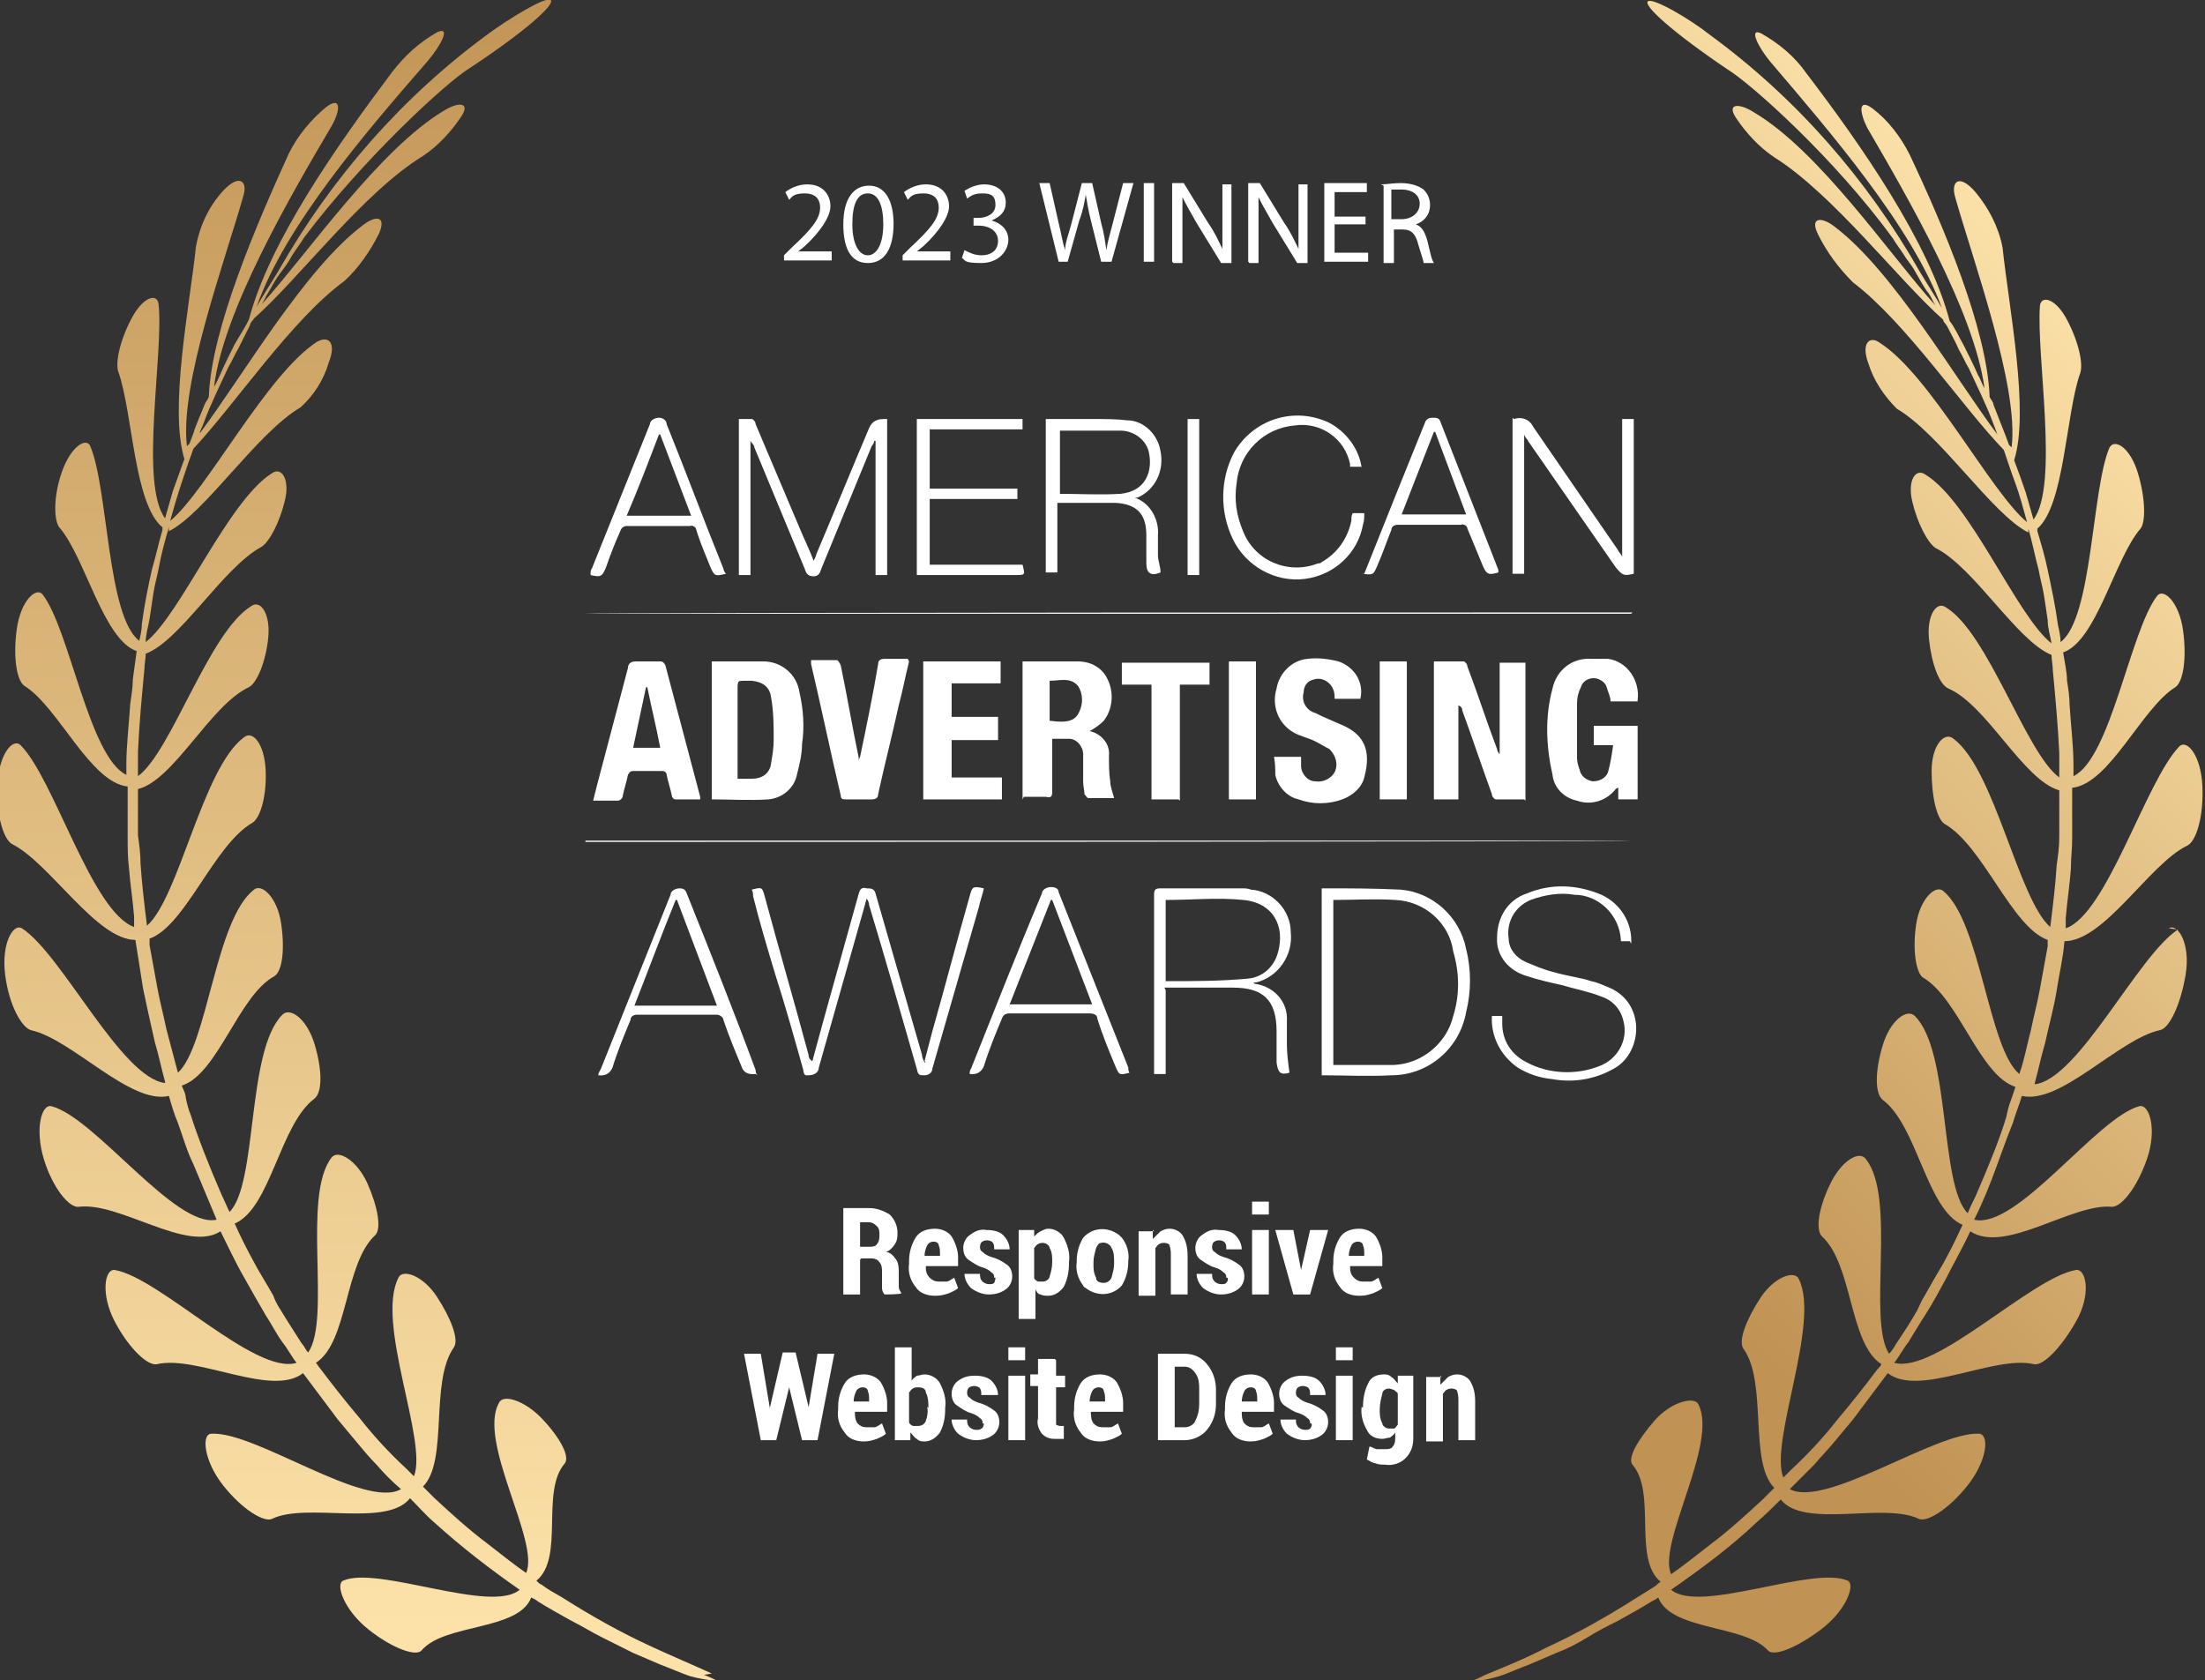 <?xml version="1.0" encoding="UTF-8"?>
<svg id="Group_466" xmlns="http://www.w3.org/2000/svg" xmlns:xlink="http://www.w3.org/1999/xlink" version="1.1" viewBox="0 0 171 130.3">
  <rect x="0" y="0" width="171" height="130.3" fill="#333333" stroke="none"/>
  <!-- Generator: Adobe Illustrator 29.0.0, SVG Export Plug-In . SVG Version: 2.1.0 Build 186)  -->
  <defs>
    <style>
      .st0 {
        fill: #fff;
      }

      .st1 {
        fill: url(#linear-gradient);
      }

      .st1, .st2 {
        fill-rule: evenodd;
      }

      .st2 {
        fill: url(#linear-gradient1);
      }
    </style>
    <linearGradient id="linear-gradient" x1="-272.6" y1="109.2" x2="-272.6" y2="110.2" gradientTransform="translate(15357.7 14354.4) scale(56.2 -130.3)" gradientUnits="userSpaceOnUse">
      <stop offset="0" stop-color="#fce2a9"/>
      <stop offset="1" stop-color="#c09253"/>
    </linearGradient>
    <linearGradient id="linear-gradient1" x1="-272.4" y1="110" x2="-272.7" y2="109.3" gradientTransform="translate(15470.1 14354.7) scale(56.2 -130.3)" gradientUnits="userSpaceOnUse">
      <stop offset="0" stop-color="#fce2a9"/>
      <stop offset="1" stop-color="#c09253"/>
    </linearGradient>
  </defs>
  <g id="Group_466-2">
    <path id="Path_209" class="st1" d="M55.2,129.8c-1.3-.6-3.2-1.4-4.7-2.1-2.4-1.1-4.7-2.4-6.9-3.8-.5-.3-1.1-.6-1.6-1-.1,0-.3-.2-.4-.3,2.2-1.8.3-6.9,2.2-9.1.4-.5-.3-1.9-1.7-3.4s-3.1-2-3.4-1.3c-1.7,3,3.2,10.8,2.1,13.2-1-.7-2-1.5-2.9-2.2-1.6-1.2-2.9-2.4-4.2-3.6-.3-.3-.6-.6-.9-.9,2-2,.5-8.1,2.4-10.8.4-.6-.2-2.2-1.3-3.9s-2.7-2.2-3-1.5c-1.8,3.5,2.3,12.7,1.2,15.4-.2-.2-.4-.4-.6-.6-1.3-1.2-2.5-2.5-3.6-3.9-1.1-1.3-2.2-2.7-3.1-3.9-.1-.1-.2-.3-.3-.4,2.5-1.6,2.2-7.7,4.6-9.9.5-.5.2-2.2-.6-4s-2.3-2.7-2.8-2c-2.3,3,0,12.5-1.8,15.1-.2-.2-.3-.5-.5-.7-.5-.8-1.1-1.7-1.7-2.7-.2-.3-.4-.7-.5-1-.5-.9-1.2-2-1.5-2.6-.5-.9-1-1.9-1.5-3,2.8-1.2,3.5-7.7,6.2-9.7.6-.5.6-2.2,0-4.2s-1.9-2.9-2.5-2.3c-2.8,2.8-1.9,13.1-4.1,15.3-.2-.4-.4-.9-.6-1.3-1-2.3-1.9-4.6-2.4-6.2-.2-.5-.3-.9-.4-1.4,0-.3-.2-.6-.3-.9,2.8-.9,4.4-7,7.2-8.5.6-.4.8-2.1.5-4.1s-1.5-3.1-2.1-2.6c-3,2.3-3.6,12.1-5.9,14.2,0,0,0,0,0,0-.3-1.1-.6-2.3-.9-3.4-.2-1-.5-2.1-.7-3.2s-.4-2.2-.6-3.3c0-.2,0-.3,0-.5,2.8-1,5-7.3,8-9,.6-.4,1.1-2.1,1-4.1s-1-3.1-1.7-2.5c-3.2,2.4-5,12.4-7.5,14.6-.2-1.6-.4-3.3-.5-4.8,0-.8-.1-1.5-.2-2.2,0-1.2,0-2.4,0-3.6,2.8-.7,5.6-6.5,8.6-7.9.6-.3,1.3-1.9,1.5-3.8s-.6-3-1.3-2.5c-3.3,2-6.2,11.3-8.8,13.2,0-.6,0-1.3,0-1.9.1-2.2.3-4.3.5-6.4,0-.4.1-.8.1-1.2,2.7-1,6-6.7,9-8.3.6-.4,1.4-1.9,1.8-3.6s-.3-2.6-1-2.1c-3.4,2.1-7.1,11-9.8,13.1,0-.6.2-1.2.3-1.8.1-.7.2-1.3.3-2s.3-1.3.4-1.9c.2-1.1.5-2.2.8-3.2,0,0,0,0,0,0h0c0,0,0,.2,0,.3,2.8-1.4,6.8-7.6,10.2-9.6,1-.9,1.8-2.1,2.2-3.5.6-1.5,0-2.1-.9-1.6-3.9,2.5-8.6,11.6-11.4,13.9.3-1.1.6-2.1.9-3s.6-1.8.9-2.6c3.2-3.4,7.6-10,11.7-13,1.1-1,2-2.3,2.7-3.7.6-1.4-.3-1.4-1.3-.6-4.5,3.4-9.3,11.7-12.6,16.1,0-.2.2-.5.3-.8.5-1.4,1.4-3.2,1.9-4.3.3-.5.5-1,.8-1.5.3-.6.6-1.2.9-1.8,0-.2.2-.3.3-.5,3.5-3.1,8.5-9.8,13.1-12.6,1.2-.8,2.2-1.9,3-3.1.7-1.1-.3-1.1-1.4-.4-5,3-10.5,11-14.1,15,.2-.3.3-.6.5-.9.3-.5.6-1.1,1-1.6.3-.4.6-.8.8-1.2.3-.5.7-1,1-1.5,4.6-6.1,11-12,12.8-13.1C40.8,2.4,43.1.3,42.7,0s-3.3,1.5-4.8,2.6c-6.7,4.9-12.2,11.2-16.3,18.4-.6,1-1.2,1.9-1.7,2.8,2.2-6.3,8.6-13.7,13.3-19.1,1-1.2,1.8-2.7.7-2.2-1.4.8-2.5,1.8-3.5,3.1-4.2,5.6-9.5,13.1-11.1,19.2-.3.6-.7,1.2-1.1,1.9-.4.8-.8,1.6-1.1,2.3-.2.4-.3.7-.5,1,.7-5.8,5.8-14.6,9.1-20.2.7-1.2.8-2.4-.4-1.5-1.2,1-2.2,2.2-2.9,3.6-2.5,5.5-6,13.6-6.2,18.8,0,.2-.2.4-.3.6-.3.8-.7,1.6-.9,2.3-.1.3-.2.5-.3.8,0,0-.1.1-.2.2-.6-4.8,3-14.5,4.4-19.5.3-1.1-.4-1.6-1.6-.3-1.1,1.2-1.8,2.7-2.1,4.3-.5,4.7-2.1,12.6-.9,16.5-.3.8-.6,1.7-.9,2.5-.2.7-.4,1.4-.6,2.1-2-2.7-.1-12.7-.5-16.6-.1-.9-1.2-.6-2.1,1.1s-1.3,3.5-1,4.2c1.1,3.2,1.2,10.2,3.4,12,0,0,0,.2,0,.2-.3,1-.5,2-.8,3-.3,1.3-.6,2.8-.8,4.3,0,.4-.1.9-.2,1.3-2.5-1.9-2.4-11.8-3.8-15.1-.3-.7-1.5,0-2.2,2s-.6,3.8-.2,4.3c2,2.3,3.4,8.7,6,9.6-.1.7-.2,1.5-.3,2.2,0,.6-.1,1.2-.2,1.9-.1,1.6-.3,3.2-.3,4.7,0,.3,0,.5,0,.8-2.9-1.4-4.4-11.3-6.5-14-.5-.6-1.7.5-2,2.7s0,4,.6,4.4c2.6,1.6,5.1,7.5,8,7.8,0,.5,0,1,0,1.5,0,.8,0,1.6,0,2.4s0,1.6.1,2.4c.1,1.3.3,2.5.4,3.8,0,.3,0,.5,0,.8-3.3-1.2-6.2-11.5-8.8-14.1-.6-.6-1.7.7-1.8,3.1s.5,4.3,1.2,4.6c2.9,1.5,6.5,7.4,9.5,7.4.2,1.3.4,2.5.6,3.8.3,1.4.6,2.8.9,4.1.3,1,.5,2,.8,3.1,0,0,0,0,0,.1-3.4-.4-8-10-11.1-12-.7-.4-1.6,1.2-1.3,3.6s1.3,4.1,2,4.3c3.2.7,7.7,5.8,10.7,5.1.2.7.4,1.4.7,2.1.4,1.1.7,2.2,1.2,3.2.6,1.4,1.2,2.9,1.8,4.3-3.2.7-9.4-7.9-12.8-8.8-.8-.2-1.3,1.8-.6,4.1s2,3.8,2.7,3.7c3.2-.4,8.4,3.6,11,1.9.6,1.2,1.2,2.5,1.9,3.7.5.9.9,1.6,1.6,2.8.4.6.8,1.4,1.3,2.1.4.5.7,1.1,1.1,1.6-3.2,1-10.6-6.6-14.1-7.2-.8-.1-1.1,1.9,0,4s2.6,3.5,3.3,3.3c3.1-.7,8.9,2.6,11.3.7.9,1.2,1.8,2.4,2.7,3.6.5.6,1,1.2,1.5,1.8s1,1.2,1.5,1.7c.6.7,1.2,1.3,1.9,1.9-2.8,1.6-11.3-4.5-14.7-4.3-.8,0-.6,2.1.9,4s3.2,2.9,3.8,2.6c2.7-1.3,8.9.7,10.7-1.6h0c.6.6,1.2,1.3,1.9,1.9,2.1,1.9,4.3,3.6,6.6,5.2-2.2,1.9-11-1.9-13.7-.7-.6.3.1,2.3,2,3.8s3.7,2.1,4.1,1.6c1.8-2.1,7.5-1.5,8.5-4.1.2.1.4.2.5.3.8.5,1.7,1,2.6,1.5.8.4,1.6.9,2.4,1.3s1.6.8,2.4,1.2c.7.3,1.4.6,2.1.9.8.3,1.7.7,2.3.9.7.2,1.4.3,2.2.4-.4-.2-.6-.3-1.1-.5Z"/>
    <path id="Path_210" class="st2" d="M168.9,72.1c-3.1,2-7.7,11.6-11.1,12,0,0,0,0,0-.1.3-1.1.5-2.1.8-3.1.3-1.4.7-2.8.9-4.1.2-1.3.5-2.5.6-3.8,3.1,0,6.6-6,9.5-7.4.7-.3,1.3-2.2,1.2-4.6s-1.2-3.7-1.8-3.1c-2.6,2.7-5.6,13-8.8,14.1,0-.3,0-.5,0-.8.1-1.2.3-2.5.4-3.8,0-.8.1-1.6.1-2.4s0-1.6,0-2.4c0-.5,0-1,0-1.5,2.9-.3,5.4-6.2,8-7.8.6-.4.9-2.2.6-4.4s-1.5-3.3-2-2.7c-2.1,2.7-3.6,12.6-6.5,14,0-.3,0-.5,0-.8,0-1.6-.2-3.1-.3-4.7,0-.6-.1-1.3-.2-1.9,0-.7-.2-1.5-.3-2.2,2.6-.9,4-7.3,6-9.6.4-.5.4-2.3-.2-4.3s-1.8-2.7-2.2-2c-1.4,3.2-1.3,13.2-3.8,15.1,0-.4-.1-.9-.2-1.3-.2-1.5-.5-2.9-.8-4.3-.2-1-.5-2-.8-3v-.2c2.1-1.8,2.2-8.8,3.3-12,.3-.7-.1-2.5-1-4.2s-2-1.9-2.1-1.1c-.3,3.9,1.5,13.9-.5,16.6-.2-.7-.4-1.4-.6-2.1-.3-.9-.6-1.7-.9-2.5,1.2-3.8-.4-11.8-.9-16.5-.3-1.6-1.1-3.1-2.1-4.3-1.2-1.4-1.9-.9-1.6.3,1.4,5,5,14.8,4.4,19.5,0,0-.1-.1-.2-.2-.1-.3-.2-.5-.3-.8-.3-.8-.6-1.5-.9-2.3,0-.2-.2-.4-.3-.6-.2-5.3-3.6-13.3-6.2-18.8-.7-1.4-1.7-2.7-2.9-3.6-1.1-.8-1,.3-.4,1.5,3.2,5.5,8.3,14.3,9.1,20.2-.2-.3-.3-.7-.5-1-.3-.7-.7-1.5-1.1-2.3-.4-.7-.7-1.4-1.1-1.9-1.6-6.1-6.9-13.7-11.1-19.2-.9-1.3-2.1-2.3-3.5-3.1-1-.5-.3,1,.7,2.2,4.6,5.4,11,12.8,13.3,19.1-.5-.9-1.1-1.8-1.7-2.8-4.1-7.2-9.6-13.5-16.3-18.4-1.5-1.2-4.4-2.9-4.8-2.6s1.9,2.4,6.2,5.3c1.8,1.1,8.3,6.9,12.8,13.1.3.5.7,1,1,1.5.3.4.6.8.8,1.2.3.5.6,1.1,1,1.6.2.3.3.6.5.9-3.6-4-9-12-14.1-15-1.1-.7-2.1-.7-1.4.4.8,1.2,1.8,2.3,3,3.1,4.6,2.9,9.6,9.5,13.1,12.6,0,.2.2.3.3.5.3.6.7,1.3.9,1.8.3.5.5,1,.8,1.5.5,1.1,1.4,2.9,1.9,4.3.1.3.2.5.3.8-3.3-4.4-8.1-12.7-12.6-16.1-1-.8-2-.8-1.3.6.7,1.4,1.6,2.6,2.7,3.7,4.1,3.1,8.5,9.7,11.7,13,.3.9.6,1.8.9,2.6s.6,1.9.9,3c-2.8-2.3-7.5-11.4-11.4-13.9-.8-.6-1.5,0-.9,1.6.4,1.3,1.2,2.5,2.2,3.5,3.4,2,7.4,8.2,10.2,9.6,0-.1,0-.2,0-.3h0s0,0,0,0c.3,1,.5,2.1.8,3.2.1.6.3,1.3.4,1.9s.2,1.3.3,2c0,.6.2,1.2.3,1.8-2.7-2.1-6.3-11-9.8-13.1-.7-.5-1.4.4-1,2.1s1.2,3.2,1.8,3.6c3,1.5,6.3,7.2,9,8.3,0,.4.1.8.1,1.2.2,2.1.4,4.3.5,6.4,0,.6,0,1.3,0,1.9-2.6-1.9-5.5-11.2-8.8-13.2-.7-.5-1.5.6-1.3,2.5s.8,3.5,1.5,3.8c3,1.3,5.8,7.1,8.6,7.9,0,1.2,0,2.4,0,3.6,0,.8-.1,1.5-.2,2.2-.1,1.6-.3,3.2-.5,4.8-2.5-2.2-4.3-12.2-7.5-14.6-.7-.6-1.7.5-1.7,2.5s.4,3.7,1,4.1c3,1.7,5.2,8,8,9,0,.2,0,.3,0,.5-.2,1.1-.4,2.2-.6,3.3s-.5,2.2-.7,3.2c-.3,1.1-.5,2.3-.9,3.4h0c-2.4-2-3-11.8-5.9-14.2-.6-.5-1.8.6-2.1,2.6s0,3.7.5,4.1c2.8,1.6,4.4,7.6,7.2,8.5-.1.3-.2.6-.3.9-.2.5-.3.9-.4,1.4-.5,1.7-1.4,3.9-2.4,6.2-.2.4-.4.8-.6,1.3-2.2-2.2-1.3-12.5-4.1-15.3-.6-.6-1.9.3-2.5,2.3s-.6,3.7,0,4.2c2.7,2,3.4,8.5,6.2,9.7-.5,1.1-1,2.1-1.5,3-.3.5-1,1.7-1.5,2.6-.2.3-.3.6-.5,1-.5.9-1.1,1.8-1.7,2.7-.1.2-.3.5-.5.7-1.7-2.6.6-12.1-1.8-15.1-.5-.7-1.9.1-2.8,2s-1.1,3.5-.6,4c2.4,2.2,2.1,8.3,4.6,9.9,0,.1-.2.3-.3.4-.9,1.2-2,2.6-3.1,3.9-1.1,1.4-2.3,2.7-3.6,3.9-.2.2-.4.4-.6.6-1.1-2.8,2.9-12,1.2-15.4-.3-.7-1.9-.2-3,1.5s-1.7,3.3-1.3,3.9c1.9,2.6.4,8.8,2.4,10.8-.3.3-.6.6-.9.9-1.3,1.2-2.6,2.4-4.2,3.6-.9.7-1.9,1.5-2.9,2.2-1.1-2.4,3.7-10.2,2.1-13.2-.3-.6-2.1-.2-3.4,1.3s-2.1,2.9-1.7,3.4c1.9,2.2,0,7.3,2.2,9.1-.1,0-.3.2-.4.3-.5.3-1.1.7-1.6,1-2.2,1.4-4.5,2.7-6.9,3.8-1.5.8-3.5,1.6-4.7,2.1-.4.2-.6.3-1.1.5.7,0,1.5-.2,2.2-.4.6-.2,1.5-.6,2.3-.9.7-.3,1.4-.6,2.1-.9.8-.3,1.6-.7,2.4-1.2s1.6-.9,2.4-1.3c.9-.5,1.8-1,2.6-1.5.2-.1.4-.2.5-.3,1,2.6,6.7,2.1,8.5,4.1.4.5,2.1-.1,4.1-1.6s2.7-3.5,2.1-3.8c-2.7-1.2-11.5,2.6-13.7.7,2.3-1.6,4.6-3.3,6.6-5.2.7-.6,1.3-1.2,1.9-1.8h0c1.8,2.3,8,.2,10.7,1.5.6.3,2.3-.7,3.8-2.6s1.7-3.9.9-4c-3.3-.2-11.9,5.8-14.7,4.3.6-.6,1.2-1.2,1.9-1.9.5-.6,1-1.1,1.5-1.7.5-.6,1-1.2,1.5-1.8.9-1.2,1.8-2.4,2.7-3.6,2.4,1.9,8.2-1.4,11.3-.7.7.2,2.1-1.2,3.3-3.3s.8-4.1,0-4c-3.5.6-10.9,8.1-14.1,7.2.4-.5.7-1.1,1.1-1.6.5-.8.9-1.5,1.3-2.1.7-1.1,1.1-1.9,1.6-2.8.6-1.2,1.3-2.4,1.9-3.7,2.7,1.8,7.9-2.2,11-1.9.7,0,1.9-1.4,2.7-3.7s.2-4.3-.6-4.1c-3.3.9-9.5,9.6-12.8,8.8.7-1.4,1.3-2.9,1.8-4.3.4-1.1.8-2.2,1.2-3.2.2-.7.5-1.4.7-2.1,3,.7,7.5-4.4,10.7-5.1.7-.1,1.6-1.9,2-4.3s-.6-4-1.3-3.6Z"/>
  </g>
  <g id="Group_469">
    <path id="Path_221" class="st0" d="M66.7,97.7v2.7h-1.3v-6.7h2c.6,0,1.1.2,1.6.5.4.4.6.9.6,1.4,0,.3,0,.6-.2.9-.2.3-.4.5-.7.6.3,0,.6.3.8.6.2.3.2.7.2,1v.5c0,.2,0,.4,0,.6,0,.2.1.3.2.5h0c0,.1-1.3.1-1.3.1-.1-.1-.2-.3-.2-.5,0-.2,0-.4,0-.7v-.5c0-.3,0-.6-.2-.8-.1-.2-.4-.3-.6-.3h-.8ZM66.7,96.7h.7c.2,0,.5,0,.6-.2.2-.2.2-.5.2-.7,0-.3,0-.5-.2-.7-.2-.2-.4-.3-.6-.3h-.7v2Z"/>
    <path id="Path_222" class="st0" d="M72.5,100.5c-.6,0-1.2-.2-1.5-.7-.4-.5-.6-1.1-.5-1.8v-.2c0-.7.2-1.3.5-1.8.3-.5.9-.7,1.5-.7.5,0,1,.2,1.3.6.3.5.5,1.1.5,1.6v.7h-2.5c0,.3,0,.6.3.9.2.2.4.3.7.3.2,0,.4,0,.6,0,.2,0,.4-.2.6-.3l.3.8c-.2.2-.5.3-.7.4-.3.1-.6.2-1,.2ZM72.4,96.3c-.2,0-.4.1-.5.3-.1.2-.2.5-.2.8h1.2c0-.4,0-.6-.1-.8,0-.2-.2-.3-.4-.3h0Z"/>
    <path id="Path_223" class="st0" d="M77.1,99.1c0-.1,0-.3-.2-.4-.2-.2-.4-.3-.7-.4-.4-.1-.8-.4-1.1-.6-.3-.2-.4-.6-.4-.9,0-.4.2-.8.5-1,.4-.3.8-.5,1.3-.4.5,0,1,.1,1.3.4.3.3.5.7.5,1.1h0s-1.2,0-1.2,0c0-.2,0-.4-.1-.5,0-.1-.3-.2-.4-.2-.1,0-.3,0-.4.1-.1,0-.2.2-.2.4,0,.1,0,.3.2.4.2.2.4.3.7.4.4.1.8.3,1.2.6.3.2.4.6.4.9,0,.4-.2.8-.5,1-.4.3-.9.4-1.3.4-.5,0-1-.2-1.4-.5-.3-.3-.5-.7-.5-1.1h0s1.2,0,1.2,0c0,.2,0,.4.2.6.1.1.3.2.5.2.2,0,.3,0,.4-.1,0,0,.1-.2.1-.4Z"/>
    <path id="Path_224" class="st0" d="M82.9,98c0,.6-.1,1.2-.4,1.8-.3.4-.7.7-1.2.7-.2,0-.4,0-.6-.1-.2,0-.3-.2-.4-.4v2.3h-1.3v-6.9h1.2v.5c.2-.2.3-.3.5-.4.2-.1.4-.2.6-.2.5,0,1,.3,1.2.7.3.6.5,1.2.4,1.9h0ZM81.6,97.9c0-.4,0-.8-.2-1.1,0-.2-.3-.4-.5-.4-.1,0-.3,0-.4.1-.1,0-.2.2-.3.3v2.3c0,.1.1.2.3.3.1,0,.3,0,.4,0,.2,0,.5-.2.5-.4.1-.3.2-.7.2-1.1h0Z"/>
    <path id="Path_225" class="st0" d="M83.5,97.8c0-.7.2-1.3.5-1.8.7-.8,1.9-.9,2.8-.2,0,0,.2.2.2.2.4.5.6,1.2.5,1.8h0c0,.8-.2,1.4-.5,1.9-.7.8-1.9.9-2.8.2,0,0-.2-.1-.2-.2-.4-.5-.6-1.2-.5-1.8h0ZM84.8,98c0,.4,0,.7.2,1.1,0,.3.3.4.6.4.3,0,.5-.2.6-.4.1-.4.2-.7.2-1.1h0c0-.5,0-.9-.2-1.2-.1-.3-.5-.5-.8-.4-.2,0-.3.2-.4.4-.1.4-.2.7-.2,1.1h0Z"/>
    <path id="Path_226" class="st0" d="M89.4,95.4v.7c.2-.2.4-.4.6-.6.2-.1.4-.2.7-.2.4,0,.8.2,1,.5.3.5.4,1,.4,1.6v3h-1.3v-3c0-.3,0-.5-.1-.8,0-.1-.2-.2-.4-.2-.1,0-.3,0-.4.1-.1,0-.2.2-.3.3v3.7h-1.3v-5h1.2Z"/>
    <path id="Path_227" class="st0" d="M95.1,99.1c0-.1,0-.3-.2-.4-.2-.2-.4-.3-.7-.4-.4-.1-.8-.4-1.1-.6-.3-.2-.4-.6-.4-.9,0-.4.2-.8.5-1,.4-.3.8-.5,1.3-.4.5,0,1,.1,1.3.4.3.3.5.7.5,1.1h0s-1.2,0-1.2,0c0-.2,0-.4-.1-.5,0-.1-.3-.2-.4-.2-.1,0-.3,0-.4.1-.1,0-.2.2-.2.4,0,.1,0,.3.2.4.2.2.4.3.7.4.4.1.8.3,1.2.6.3.2.4.6.4.9,0,.4-.2.8-.5,1-.4.3-.9.4-1.3.4-.5,0-1-.2-1.4-.5-.3-.3-.5-.7-.5-1.1h0s1.2,0,1.2,0c0,.2,0,.4.2.6.1.1.3.2.5.2.2,0,.3,0,.4-.1,0,0,.2-.2.1-.4Z"/>
    <path id="Path_228" class="st0" d="M98.4,94.2h-1.3v-1h1.3v1ZM98.4,100.4h-1.3v-5h1.3v5Z"/>
    <path id="Path_229" class="st0" d="M100.9,98.5v.4h0v-.4c0,0,.7-3.1.7-3.1h1.4l-1.4,5h-1.3l-1.4-5h1.4l.6,3.1Z"/>
    <path id="Path_230" class="st0" d="M105.4,100.5c-.6,0-1.2-.2-1.5-.7-.4-.5-.6-1.1-.5-1.8v-.2c0-.7.2-1.3.5-1.8.3-.5.9-.7,1.5-.7.5,0,1,.2,1.3.6.3.5.5,1.1.5,1.6v.7h-2.5c0,.3,0,.6.3.9.2.2.4.3.7.3.2,0,.4,0,.6,0,.2,0,.4-.2.6-.3l.3.8c-.2.2-.5.3-.7.4-.3.1-.6.2-1,.2ZM105.3,96.3c-.2,0-.4.1-.5.3-.1.2-.2.5-.2.8h1.2c0-.4,0-.6-.1-.8,0-.2-.2-.3-.4-.3h0Z"/>
    <path id="Path_231" class="st0" d="M62.7,109.2h0l.7-4.2h1.3l-1.3,6.7h-1.2l-1-4.1h0l-1,4.1h-1.2l-1.3-6.7h1.3l.7,4.2h0l1-4.3h1l1,4.2Z"/>
    <path id="Path_232" class="st0" d="M67,111.8c-.6,0-1.2-.2-1.5-.7-.4-.5-.6-1.1-.5-1.8v-.2c0-.7.2-1.3.5-1.8.3-.5.9-.7,1.5-.7.5,0,1,.2,1.3.6.3.5.5,1.1.5,1.6v.7h-2.5c0,.3,0,.6.2.9.2.2.4.3.7.3.2,0,.4,0,.6,0,.2,0,.4-.2.6-.3l.3.8c-.2.2-.5.3-.7.4-.3.1-.6.2-1,.2ZM66.9,107.6c-.2,0-.4.1-.5.3-.1.2-.2.5-.2.8h1.2c0-.4,0-.6-.1-.8,0-.2-.2-.3-.4-.3h0Z"/>
    <path id="Path_233" class="st0" d="M73.3,109.3c0,.6-.1,1.2-.4,1.8-.3.4-.7.7-1.2.7-.2,0-.4,0-.6-.2-.2-.1-.3-.3-.5-.5v.6h-1.2v-7.2h1.3v2.6c.1-.2.3-.3.4-.4.2,0,.4-.1.6-.1.5,0,1,.3,1.2.7.3.6.5,1.2.4,1.9h0ZM72,109.2c0-.4,0-.8-.2-1.2,0-.3-.3-.4-.6-.4-.1,0-.3,0-.4.1-.1,0-.2.2-.3.3v2.3c0,.1.1.2.3.3.1,0,.3,0,.4,0,.2,0,.5-.1.6-.4.1-.3.2-.7.1-1.1h0Z"/>
    <path id="Path_234" class="st0" d="M76.2,110.4c0-.1,0-.3-.2-.4-.2-.2-.4-.3-.7-.4-.4-.1-.8-.4-1.1-.6-.3-.2-.4-.6-.4-.9,0-.4.2-.8.5-1,.4-.3.8-.4,1.3-.4.5,0,1,.1,1.3.4.3.3.5.7.5,1.1h0s-1.3,0-1.3,0c0-.2,0-.4-.1-.5,0-.1-.3-.2-.4-.2-.1,0-.3,0-.4.1-.1,0-.2.2-.2.4,0,.1,0,.3.2.4.2.2.4.3.7.4.4.1.8.3,1.2.6.3.2.4.6.4.9,0,.4-.2.8-.5,1-.4.3-.9.4-1.3.4-.5,0-1-.2-1.4-.5-.3-.3-.5-.7-.5-1.1h0s1.2,0,1.2,0c0,.2,0,.4.2.6.1.1.3.2.5.2.2,0,.3,0,.4-.1.1,0,.2-.2.2-.4Z"/>
    <path id="Path_235" class="st0" d="M79.5,105.5h-1.3v-1h1.3v1ZM79.5,111.7h-1.3v-5h1.3v5Z"/>
    <path id="Path_236" class="st0" d="M81.9,105.5v1.2h.7v.9h-.7v2.5c0,.2,0,.3,0,.4,0,0,.2.1.3.1,0,0,.1,0,.2,0,0,0,0,0,.1,0v1s-.1,0-.3,0c-.1,0-.3,0-.4,0-.4,0-.7-.1-1-.4-.3-.4-.4-.8-.3-1.2v-2.5h-.6v-.9h.6v-1.2h1.3Z"/>
    <path id="Path_237" class="st0" d="M85.3,111.8c-.6,0-1.2-.2-1.5-.7-.4-.5-.6-1.1-.5-1.8v-.2c0-.7.2-1.3.5-1.8.3-.5.9-.7,1.5-.7.5,0,1,.2,1.3.6.3.5.5,1.1.5,1.6v.7h-2.5c0,.3,0,.6.2.9.2.2.4.3.7.3.2,0,.4,0,.6,0,.2,0,.4-.2.6-.3l.3.8c-.2.2-.5.3-.7.4-.3.1-.6.2-1,.2ZM85.2,107.6c-.2,0-.4.1-.5.3-.1.2-.2.5-.2.8h1.2c0-.4,0-.6-.1-.8,0-.2-.2-.3-.4-.3h0Z"/>
    <path id="Path_238" class="st0" d="M89.8,111.7v-6.7h2.1c.7,0,1.3.3,1.7.8.5.6.7,1.3.7,2v1.1c0,.7-.2,1.4-.7,2-.4.5-1.1.8-1.7.8h-2.1ZM91.1,106v4.7h.8c.3,0,.7-.2.8-.5.2-.4.3-.8.3-1.3v-1.1c0-.4,0-.9-.3-1.3-.2-.3-.5-.5-.8-.5h-.8Z"/>
    <path id="Path_239" class="st0" d="M97,111.8c-.6,0-1.2-.2-1.5-.7-.4-.5-.6-1.1-.5-1.8v-.2c0-.7.2-1.3.5-1.8.3-.5.9-.7,1.5-.7.5,0,1,.2,1.3.6.3.5.5,1.1.5,1.6v.7h-2.5c0,.3,0,.6.2.9.2.2.4.3.7.3.2,0,.4,0,.6,0,.2,0,.4-.2.6-.3l.3.8c-.2.2-.5.3-.7.4-.3.1-.6.2-1,.2ZM97,107.6c-.2,0-.4.1-.5.3-.1.2-.2.5-.2.8h1.2c0-.4,0-.6-.1-.8,0-.2-.2-.3-.4-.3h0Z"/>
    <path id="Path_240" class="st0" d="M101.6,110.4c0-.1,0-.3-.2-.4-.2-.2-.4-.3-.7-.4-.4-.1-.8-.4-1.1-.6-.3-.2-.4-.6-.4-.9,0-.4.2-.8.5-1,.4-.3.8-.4,1.3-.4.5,0,1,.1,1.3.4.3.3.5.7.5,1.1h0s-1.2,0-1.2,0c0-.2,0-.4-.1-.5,0-.1-.3-.2-.4-.2-.1,0-.3,0-.4.1-.1,0-.2.2-.2.4,0,.1,0,.3.2.4.2.2.4.3.7.4.4.1.8.3,1.2.6.3.2.4.6.4.9,0,.4-.2.8-.5,1-.4.3-.9.4-1.3.4-.5,0-1-.2-1.4-.5-.3-.3-.5-.7-.5-1.1h0s1.2,0,1.2,0c0,.2,0,.4.2.6.1.1.3.2.5.2.2,0,.3,0,.4-.1,0,0,.2-.2.1-.4Z"/>
    <path id="Path_241" class="st0" d="M104.9,105.5h-1.3v-1h1.3v1ZM104.9,111.7h-1.3v-5h1.3v5Z"/>
    <path id="Path_242" class="st0" d="M105.7,109.2c0-.7.1-1.3.4-1.9.2-.5.7-.7,1.2-.7.2,0,.4,0,.6.2.2.1.3.3.5.5v-.6h1.2v4.9c0,.6-.2,1.1-.6,1.5-.4.4-1,.6-1.6.5-.2,0-.5,0-.7-.1-.2,0-.5-.2-.7-.3l.2-1c.2,0,.4.2.6.2.2,0,.4,0,.6,0,.2,0,.5,0,.6-.2.2-.2.2-.5.2-.7v-.4c-.1.2-.3.3-.4.4-.2,0-.4.1-.6.1-.5,0-1-.2-1.2-.7-.3-.5-.5-1.2-.4-1.8h0ZM107,109.3c0,.4,0,.7.2,1.1,0,.2.3.4.5.4.1,0,.3,0,.4,0,.1,0,.2-.2.3-.3v-2.4c0-.1-.2-.2-.3-.3-.1,0-.2-.1-.4-.1-.3,0-.5.2-.5.4-.1.4-.2.8-.2,1.2h0Z"/>
    <path id="Path_243" class="st0" d="M111.7,106.7v.7c.2-.2.4-.4.6-.6.2-.1.4-.2.7-.2.4,0,.8.2,1,.5.3.5.4,1,.4,1.6v3h-1.3v-3c0-.3,0-.5-.1-.8,0-.1-.2-.2-.4-.2-.1,0-.3,0-.4.1-.1,0-.2.2-.3.3v3.7h-1.3v-5h1.2Z"/>
  </g>
  <g id="Group_470">
    <path id="Path_244" class="st0" d="M118.2,62c-.8,0-1.5,0-2.2,0-.1,0-.3-.2-.3-.4-.8-2.2-1.5-4.3-2.3-6.5,0-.2-.1-.3-.3-.4v7.3h-1.9v-10.7c.8,0,1.5,0,2.3,0,.1,0,.3.2.3.4.8,2.1,1.5,4.3,2.3,6.4,0,.1.1.3.2.4v-7.1h2v10.7Z"/>
    <path id="Path_245" class="st0" d="M79.3,62v-10.7c0,0,.1,0,.2,0,1.4,0,2.7,0,4.1,0,1,0,1.9.5,2.3,1.4.5,1,.4,2.3-.3,3.2-.3.3-.7.6-1.1.8,0,0,0,0,0,0,.9.2,1.6,1,1.5,1.9,0,.7,0,1.4.1,2,0,.4.2.9.3,1.3-.6,0-1.3,0-2,0-.1,0-.2-.2-.3-.3,0-.3-.1-.6-.1-1,0-.7,0-1.4,0-2.1,0-.6-.5-1.2-1.1-1.2,0,0,0,0-.1,0-.4,0-.8,0-1.2,0,0,.2,0,.4,0,.5,0,1.2,0,2.4,0,3.6,0,.4-.1.5-.5.4-.6,0-1.1,0-1.7,0ZM81.4,55.9c1.4.2,2,0,2.3-.7.3-.6.3-1.4-.1-2-.6-.7-1.4-.4-2.2-.4v3.1Z"/>
    <path id="Path_246" class="st0" d="M55.2,51.3h1.2c.9,0,1.9,0,2.8,0,1.4,0,2.6,1,2.8,2.4.3,1.3.4,2.7.2,4,0,.8-.2,1.6-.4,2.4-.2,1-1.1,1.8-2.2,1.9-1.5.1-2.9,0-4.4,0v-10.6ZM57.3,60.4h1c.8,0,1.4-.4,1.5-1.2,0,0,0,0,0,0,.1-.6.2-1.2.2-1.8,0-1.1,0-2.2-.2-3.3-.1-.8-.6-1.2-1.5-1.3-.2,0-.4,0-.6,0-.4,0-.5,0-.5.5,0,2,0,4,0,5.9v1.2Z"/>
    <path id="Path_247" class="st0" d="M126.8,54.4h-1.9c0-.4-.2-.7-.3-1.1-.1-.4-.6-.7-1-.7-.5,0-.9.3-1,.7-.2.4-.3.8-.3,1.3,0,1.4,0,2.8,0,4.2,0,.3.1.6.2.9.1.5.5.8,1,.9.5,0,1-.2,1.2-.7.2-.7.3-1.4.4-2.1h-1.5v-1.5h3.4v5.7h-1.5c0-.3,0-.5,0-.9,0,0-.1,0-.2.1-.7.9-1.9,1.3-3,.9-1-.2-1.8-1-1.9-2-.5-2.2-.6-4.5,0-6.7.3-1.4,1.5-2.4,3-2.3.4,0,.9,0,1.3,0,1.5.2,2.5,1.7,2.3,3.2,0,0,0,0,0,.1Z"/>
    <path id="Path_248" class="st0" d="M105.4,54.2h-1.9c0-.2,0-.5-.1-.7-.2-.6-.9-1-1.5-.8-.5.1-.8.5-.8,1-.2.7.2,1.4.9,1.6.6.3,1.3.6,2,.9,1.7.7,2.4,1.9,1.8,4.1-.2.8-.9,1.4-1.7,1.7-1.1.4-2.3.4-3.4,0-.9-.2-1.6-1-1.8-1.9,0-.4,0-.9-.1-1.4h2.1c0,.3,0,.5,0,.7,0,.6.5,1.2,1.1,1.2.6.1,1.2-.2,1.5-.7.3-.6.1-1.3-.4-1.8-.4-.2-.7-.4-1.1-.6-.6-.3-1.2-.4-1.7-.7-1.2-.7-1.7-2.1-1.3-3.4.2-1.2,1.2-2.2,2.4-2.3.8-.1,1.6,0,2.4.2,1.2.4,2,1.6,1.7,2.9Z"/>
    <path id="Path_249" class="st0" d="M54.3,62c-.7,0-1.3,0-1.9,0-.2,0-.3-.2-.3-.3-.1-.5-.3-1.1-.4-1.6,0-.2-.2-.3-.3-.3,0,0,0,0,0,0-.8,0-1.5,0-2.3,0-.2,0-.3.1-.4.3-.1.5-.3,1.1-.4,1.6,0,.2-.2.4-.4.4,0,0,0,0,0,0-.6,0-1.2,0-1.9,0,.1-.4.2-.8.3-1.2.8-3,1.6-6.1,2.4-9.1,0-.3.2-.5.6-.5.6,0,1.2,0,1.9,0,.2,0,.3.1.4.3.9,3.4,1.8,6.8,2.7,10.2,0,0,0,.2,0,.2ZM51.2,58c-.3-1.6-.7-3.2-1-4.7h-.1s-1,4.7-1,4.7h2.1Z"/>
    <path id="Path_250" class="st0" d="M71.7,82.3c.2-.8.4-1.5.6-2.3,1-3.5,1.9-7,2.9-10.5.2-.7.2-.8,1.1-.6-.1.5-.3,1-.4,1.5-1.2,4.2-2.4,8.3-3.6,12.5,0,.3-.3.5-.6.5,0,0,0,0,0,0-.4,0-.5,0-.6-.5-1.2-4.2-2.4-8.4-3.7-12.7,0-.2-.1-.4-.2-.5,0,.1-.1.3-.1.4-1.2,4.2-2.4,8.5-3.6,12.7,0,.4-.4.6-.8.6,0,0-.2,0-.2,0-.1,0-.2-.2-.2-.4-.7-2.5-1.4-5-2.2-7.5-.6-2-1.2-4-1.7-6,0-.2,0-.3-.1-.5.8-.2.8-.2,1,.5,1.1,4.1,2.3,8.2,3.4,12.3,0,.2.1.4.3.5.3-1.1.6-2.2.9-3.3.9-3.2,1.8-6.5,2.7-9.7.1-.4.3-.5.6-.4.3,0,.6,0,.7.4,1.2,4.2,2.4,8.3,3.6,12.5,0,.2.1.4.2.6h.1Z"/>
    <path id="Path_251" class="st0" d="M70.5,51.3c-.3,1.2-.5,2.3-.8,3.4-.5,2.3-1.1,4.6-1.6,6.9,0,.3-.2.4-.5.4-.7,0-1.3,0-2,0-.2,0-.4,0-.4-.3-.8-3.4-1.5-6.8-2.3-10.2,0,0,0-.2,0-.3.7,0,1.4,0,2,0,.1,0,.2.2.3.4.5,2.4.9,4.8,1.4,7.2,0,0,0,.1,0,.3,0-.1,0-.2.1-.4.5-2.4,1-4.8,1.4-7.2,0-.3.2-.4.5-.4.6,0,1.1,0,1.8,0Z"/>
    <path id="Path_252" class="st0" d="M71.7,51.3h5.9v1.7h-3.8v2.6h3.6v1.8h-3.6v2.9h3.9v1.7h-6.1v-10.7Z"/>
    <path id="Path_253" class="st0" d="M68.8,32.5v12.1h-.9v-10.4h-.1c0,.1-.1.3-.2.4-1.3,3.2-2.6,6.3-3.9,9.5-.1.3-.2.6-.6.6-.5,0-.6-.3-.7-.6-1.3-3.1-2.6-6.3-3.9-9.4,0-.2-.2-.3-.3-.5v10.4h-.9v-12.1c.3,0,.7,0,1,0,.1,0,.3.2.3.4,1.2,2.8,2.4,5.7,3.6,8.5.3.7.6,1.3.9,2.1.1-.2.2-.4.2-.5,1.4-3.3,2.7-6.5,4.1-9.8q.3-.7,1.1-.7c.1,0,.2,0,.4,0Z"/>
    <path id="Path_254" class="st0" d="M90.4,76.8v6.5h-.9c0-.2,0-.3,0-.5,0-4.5,0-9,0-13.4,0-.4.1-.5.5-.5,2.1,0,4.2,0,6.3,0,.2,0,.5,0,.7.1,1.7.1,3.1,1.6,3.1,3.3.2,1.8-1,3.5-2.7,3.9,0,0-.1,0-.2,0,0,0,0,0,.1.1,1.5.2,2.6,1.4,2.5,2.9,0,.6,0,1.2,0,1.8,0,.7.1,1.5.2,2.2-.7.2-.9,0-1-.8,0-.8,0-1.6,0-2.4,0-2.4-1-3.4-3.4-3.4-1.6,0-3.3,0-4.9,0-.1,0-.2,0-.4,0ZM90.4,69.7v6.4c2.2,0,4.3,0,6.4-.2,1.1-.1,2-.9,2.3-2,.6-2.1-.4-3.9-2.7-4.1-2-.2-3.9,0-5.9,0,0,0,0,0-.1,0h0Z"/>
    <path id="Path_255" class="st0" d="M102.5,83.3v-14.4s0,0,.1,0c2,0,4,0,6,.1,2.5.2,4.6,2.1,5.1,4.6.4,1.6.4,3.3,0,4.9-.5,2.8-2.9,4.9-5.8,4.9-1.8.1-3.5,0-5.4,0ZM103.4,69.7v12.9c0,0,.2,0,.3,0,1.5,0,3,0,4.4,0,2.2-.1,4.1-1.7,4.6-3.8.5-1.6.5-3.3,0-5-.3-2.2-2.2-3.9-4.5-4-1.6-.1-3.2,0-4.8,0,0,0,0,0-.1,0h0Z"/>
    <path id="Path_256" class="st0" d="M126.4,73h-.7s0,0,0-.1c-.1-1.9-1.7-3.5-3.6-3.5-1.1-.2-2.3,0-3.4.4-1.2.5-1.9,1.7-1.7,3,0,.8.6,1.5,1.3,1.8.7.3,1.4.6,2.2.8,1,.3,2,.4,2.9.7.5.1.9.3,1.4.5,2.8,1.2,2.6,4.9.5,6.2-1.5.9-3.2,1.2-4.9.9-1-.1-1.9-.4-2.7-.9-1.3-.9-2.1-2.4-2-4h.8c0,.2,0,.4,0,.6,0,1.3.7,2.4,1.9,3,1.7.9,3.8,1,5.6.3,1.4-.5,2.3-2,1.9-3.5-.2-.9-.8-1.6-1.7-1.9-1-.4-2.1-.6-3.1-.9-.9-.2-1.8-.4-2.7-.7-1.4-.4-2.4-1.6-2.3-3,0-1.5.8-2.9,2.3-3.4,1.9-.8,3.9-.7,5.8.1,1.5.7,2.4,2.2,2.3,3.8Z"/>
    <path id="Path_257" class="st0" d="M117.4,32.5c.6-.2,1.2,0,1.5.6,2.2,3.2,4.4,6.4,6.6,9.6,0,.1.2.2.3.5v-10.7h.9v12c-.8.2-.9.1-1.4-.5l-6.8-9.8c0-.1-.2-.2-.3-.5v10.8h-.9v-12.1Z"/>
    <path id="Path_258" class="st0" d="M81.1,32.5c1.3,0,2.5,0,3.8,0,.8,0,1.7,0,2.5.1,1.3,0,2.4,1.1,2.6,2.4.3,1.5-.4,3-1.8,3.6,0,0-.1,0-.2,0,0,0,0,0,0,0,1.2.4,1.9,1.7,1.8,2.9,0,.5,0,1.1,0,1.6,0,.4.2.8.2,1.3-.7.3-1.1.1-1.1-.7,0-.7,0-1.4,0-2.2,0-1.7-.8-2.4-2.4-2.5-1.4,0-2.8,0-4.2,0,0,0-.2,0-.3,0v5.4h-.9v-12.1ZM82.1,38.3c1.6,0,3.2.1,4.8,0,2-.2,2.5-1.8,2.2-3.2-.2-1-1.2-1.7-2.2-1.7-1.6,0-3.1,0-4.7,0,0,0,0,0,0,0v4.9Z"/>
    <path id="Path_259" class="st0" d="M91.4,62h-2.1v-8.9h-2.3v-1.7h6.8v1.7h-2.3v9Z"/>
    <path id="Path_260" class="st0" d="M58.6,83.3q-.9.1-1.1-.6c-.5-1.2-1-2.4-1.4-3.6,0-.2-.3-.4-.5-.4-2.1,0-4.1,0-6.2,0-.2,0-.5.1-.5.4-.5,1.2-1,2.4-1.4,3.7q-.3.7-1.1.6c0-.2.1-.3.2-.5,1.8-4.5,3.6-9,5.4-13.5,0-.3.4-.5.7-.5.4,0,.5.2.6.5,1.8,4.5,3.6,9,5.3,13.6,0,.1,0,.3.2.4ZM52.5,69.8h-.1c-1.1,2.7-2.1,5.4-3.2,8.2h6.4l-3.1-8.2Z"/>
    <path id="Path_261" class="st0" d="M75.2,83.3c0-.1,0-.3.1-.4,1.8-4.5,3.6-9.1,5.5-13.6,0-.3.4-.5.7-.5.3,0,.6.1.6.4,1.8,4.5,3.6,9.1,5.4,13.6,0,.1,0,.3.1.4-.8.2-.8.2-1.1-.5-.5-1.2-1-2.4-1.4-3.7,0-.3-.3-.4-.6-.4-2.1,0-4.1,0-6.2,0-.3,0-.5.1-.6.4-.5,1.2-1,2.4-1.4,3.7q-.3.7-1.1.6ZM81.6,69.8h-.1s-3.2,8.1-3.2,8.1h6.4l-3.1-8.1Z"/>
    <path id="Path_262" class="st0" d="M71.1,32.5h8.2v.8s-7.2,0-7.2,0v4.6h6.8v.8h-6.8v5.1h7.2c.2.8.2.8-.5.8h-7.7v-12.1Z"/>
    <path id="Path_263" class="st0" d="M105.6,36.2c-.2,0-.2,0-.3,0h-.6c0,0,0-.1,0-.2-.4-2-2.3-3.3-4.3-3-2.4.2-4.3,2.1-4.5,4.5-.2,1.3,0,2.5.5,3.7.9,2.3,3.5,3.4,5.8,2.5.1,0,.2,0,.3-.1,1.2-.7,2-1.8,2.3-3.2,0-.2,0-.4.1-.6h.9c0,.3,0,.6-.1.9-.4,2.2-2.2,3.9-4.5,4.2-2.3.3-4.6-1-5.6-3.1-1-2.1-1-4.6.1-6.7,1.5-2.6,4.7-3.6,7.4-2.3,1.3.7,2.3,2,2.5,3.5Z"/>
    <path id="Path_264" class="st0" d="M105.8,44.5l2.6-6.5c.7-1.7,1.4-3.5,2.1-5.2.1-.3.3-.4.6-.4.3,0,.5,0,.6.3,1.5,3.8,3,7.7,4.5,11.5,0,0,0,.1,0,.2-.7.2-.9.2-1.2-.5-.4-1-.8-1.9-1.2-2.9,0-.2-.3-.4-.5-.3-1.6,0-3.2,0-4.9,0-.2,0-.5.1-.5.4-.4,1-.7,1.9-1.1,2.8-.3.7-.3.7-1.2.6ZM111.2,33.5l-2.5,6.4h5l-2.4-6.4Z"/>
    <path id="Path_265" class="st0" d="M45.8,44.5c0-.1,0-.3.1-.4,1.5-3.7,3-7.5,4.5-11.2,0-.3.4-.5.7-.5.3,0,.6.2.6.5,1.5,3.7,2.9,7.5,4.4,11.2,0,.1.1.3.2.4-.8.2-.9.2-1.2-.5-.4-1-.8-1.9-1.1-2.9,0-.2-.3-.4-.5-.3-1.6,0-3.3,0-4.9,0-.2,0-.4.1-.5.4-.4.9-.8,1.9-1.1,2.8-.3.7-.4.8-1.2.6ZM51.2,33.7h-.1c-.8,2.1-1.6,4.2-2.5,6.3h5l-2.4-6.3Z"/>
    <path id="Path_266" class="st0" d="M107,62v-10.7h2.1v10.7h-2.1Z"/>
    <path id="Path_267" class="st0" d="M97.3,62h-1.6c-.1,0-.3,0-.4,0v-10.7h2.1v10.7Z"/>
    <path id="Path_268" class="st0" d="M126.5,47.6H45.4c0-.1,81.2-.1,81.2-.1h0Z"/>
    <path id="Path_269" class="st0" d="M45.4,65.2h81.1c0,.1-81.1.1-81.1.1h0Z"/>
    <path id="Path_270" class="st0" d="M93,44.6h-.9v-12.1h.9v12.1Z"/>
  </g>
  <g>
    <path class="st0" d="M60.8,20.3v-.5l.6-.6c1.5-1.4,2.2-2.2,2.2-3.1,0-.6-.3-1.1-1.2-1.1s-1,.3-1.2.5l-.3-.6c.4-.3,1-.6,1.7-.6,1.3,0,1.8.9,1.8,1.7s-.8,2-2,3.1l-.5.4h0s2.6,0,2.6,0v.7h-3.7Z"/>
    <path class="st0" d="M69.3,17.3c0,2-.7,3.1-2,3.1s-1.9-1.1-1.9-3c0-2,.8-3,2-3s1.9,1.1,1.9,3ZM66.1,17.4c0,1.5.5,2.4,1.2,2.4s1.2-.9,1.2-2.4-.4-2.4-1.2-2.4-1.2.8-1.2,2.4Z"/>
    <path class="st0" d="M70,20.3v-.5l.6-.6c1.5-1.4,2.2-2.2,2.2-3.1,0-.6-.3-1.1-1.2-1.1s-1,.3-1.2.5l-.3-.6c.4-.3,1-.6,1.7-.6,1.3,0,1.8.9,1.8,1.7s-.8,2-2,3.1l-.5.4h0s2.6,0,2.6,0v.7h-3.7Z"/>
    <path class="st0" d="M74.8,19.4c.2.1.7.4,1.3.4,1,0,1.3-.6,1.3-1.1,0-.8-.7-1.2-1.5-1.2h-.4v-.6h.4c.6,0,1.3-.3,1.3-1s-.3-.9-1-.9-.9.2-1.2.4l-.2-.6c.3-.2.9-.5,1.5-.5,1.2,0,1.7.7,1.7,1.4s-.4,1.1-1.1,1.4h0c.7.2,1.3.7,1.3,1.5s-.7,1.8-2.1,1.8-1.2-.2-1.5-.4l.2-.6Z"/>
    <path class="st0" d="M82.1,20.3l-1.5-6.1h.8l.7,3.1c.2.8.3,1.5.5,2.1h0c0-.6.3-1.3.5-2.1l.8-3.1h.8l.7,3.1c.2.7.3,1.4.4,2.1h0c.1-.7.3-1.3.5-2.1l.8-3.1h.8l-1.7,6.1h-.8l-.8-3.2c-.2-.8-.3-1.4-.4-2h0c-.1.6-.2,1.2-.5,2l-.9,3.2h-.8Z"/>
    <path class="st0" d="M89.5,14.2v6.1h-.8v-6.1h.8Z"/>
    <path class="st0" d="M90.9,20.3v-6.1h.9l1.9,3.1c.5.7.8,1.4,1.1,2h0c0-.8,0-1.6,0-2.5v-2.5h.7v6.1h-.8l-1.9-3.1c-.4-.7-.8-1.4-1.1-2h0c0,.8,0,1.5,0,2.5v2.6h-.7Z"/>
    <path class="st0" d="M96.8,20.3v-6.1h.9l1.9,3.1c.5.7.8,1.4,1.1,2h0c0-.8,0-1.6,0-2.5v-2.5h.7v6.1h-.8l-1.9-3.1c-.4-.7-.8-1.4-1.1-2h0c0,.8,0,1.5,0,2.5v2.6h-.7Z"/>
    <path class="st0" d="M105.9,17.4h-2.4v2.2h2.6v.7h-3.4v-6.1h3.3v.7h-2.5v1.9h2.4v.6Z"/>
    <path class="st0" d="M107.1,14.3c.4,0,1-.1,1.5-.1.8,0,1.4.2,1.8.5.3.3.5.7.5,1.2,0,.8-.5,1.3-1.1,1.5h0c.5.2.7.6.9,1.3.2.8.3,1.4.5,1.7h-.8c0-.2-.2-.7-.4-1.4-.2-.8-.5-1.2-1.2-1.2h-.7v2.6h-.8v-6ZM107.9,17h.8c.8,0,1.4-.5,1.4-1.2s-.6-1.1-1.4-1.1c-.4,0-.6,0-.8,0v2.2Z"/>
  </g>
</svg>